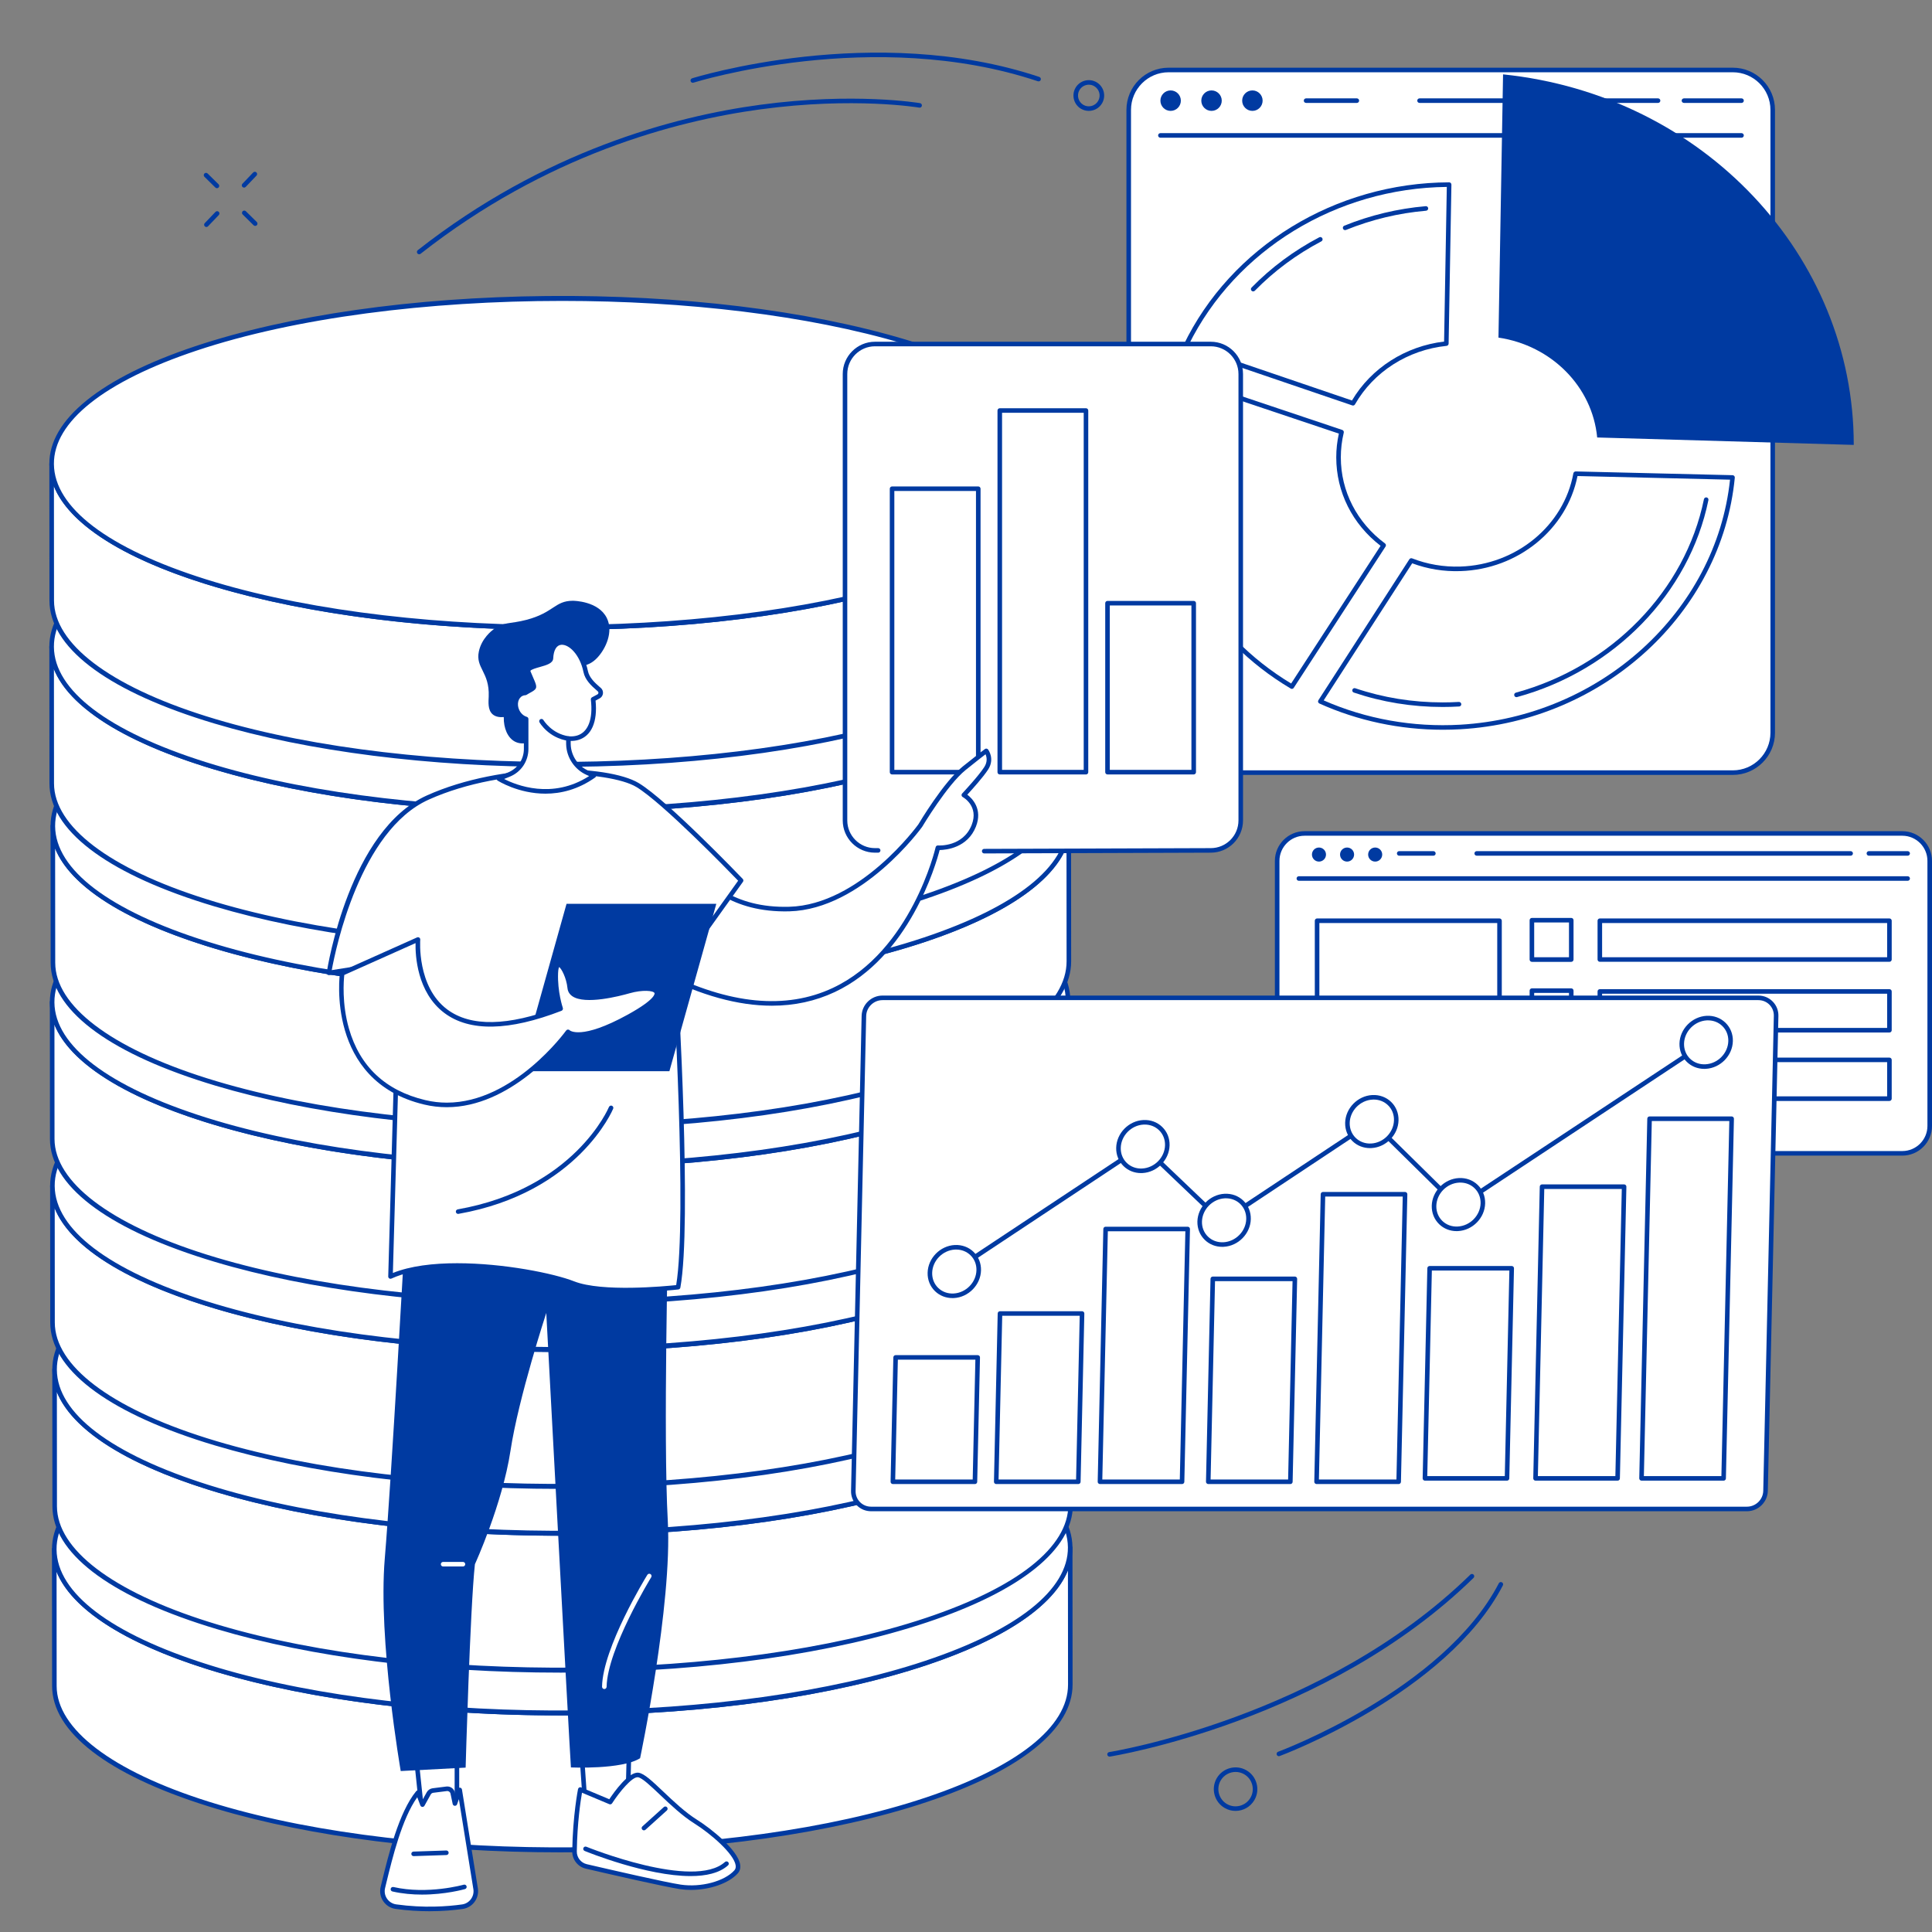 <svg xmlns="http://www.w3.org/2000/svg" xmlns:xlink="http://www.w3.org/1999/xlink" xmlns:serif="http://www.serif.com/" width="100%" height="100%" viewBox="0 0 500 500" xml:space="preserve" style="fill-rule:evenodd;clip-rule:evenodd;stroke-linejoin:round;stroke-miterlimit:2;"><rect x="0" y="0" width="500" height="500" fill="#808080" stroke="none"/>    <path d="M276.969,400.547L276.995,435.974C277.01,446.708 264.599,457.474 239.672,465.802C189.807,482.453 108.432,483.156 56.307,467.583C55.448,467.328 54.604,467.068 53.766,466.807C27.354,458.484 14.089,447.427 14.073,436.344L14.047,400.917C14.063,412 27.328,423.057 53.74,431.375C54.578,431.641 55.422,431.901 56.281,432.156C108.406,447.729 189.776,447.021 239.641,430.37C264.573,422.047 276.984,411.286 276.969,400.547" style="fill:white;fill-rule:nonzero;"></path>    <path d="M14.641,406.776L14.661,436.344C14.677,447.484 28.995,458.385 53.943,466.24C54.781,466.505 55.62,466.766 56.474,467.016C108.188,482.469 190.286,481.672 239.479,465.24C263.307,457.281 276.422,446.891 276.406,435.974L276.38,406.406C272.625,415.651 259.974,424.203 239.828,430.932C215.682,438.995 183.365,443.615 148.813,443.938C114.328,444.255 81.406,440.276 56.109,432.724C55.25,432.469 54.401,432.208 53.557,431.943C32.026,425.161 18.547,416.38 14.641,406.776ZM144.943,479.385C111.885,479.385 80.479,475.422 56.135,468.146C55.276,467.896 54.432,467.635 53.589,467.37C27.74,459.229 13.5,448.208 13.484,436.344L13.453,400.917C13.453,400.589 13.719,400.323 14.047,400.323C14.37,400.323 14.635,400.589 14.635,400.917C14.651,412.057 28.969,422.958 53.917,430.813C54.75,431.078 55.594,431.339 56.448,431.594C108.161,447.042 190.26,446.245 239.453,429.813C263.266,421.859 276.38,411.474 276.375,400.563L276.375,400.547C276.375,400.219 276.641,399.958 276.969,399.958C277.292,399.958 277.557,400.219 277.557,400.547L277.557,400.563L277.583,435.974C277.599,447.438 264.203,458.229 239.854,466.359C215.714,474.422 183.391,479.042 148.844,479.365C147.542,479.375 146.24,479.385 144.943,479.385" style="fill:rgb(0,58,161);fill-rule:nonzero;"></path>    <path d="M234.719,369.302C235.578,369.563 236.427,369.818 237.271,370.083C289.26,386.453 290.323,413.448 239.641,430.37C189.776,447.021 108.406,447.729 56.281,432.156C55.422,431.901 54.578,431.641 53.74,431.375C1.755,415.005 0.693,388.016 51.37,371.089C101.229,354.438 182.594,353.734 234.719,369.302" style="fill:white;fill-rule:nonzero;"></path>    <path d="M146.13,358.786C111.641,358.786 77.151,363.104 51.557,371.646C27.656,379.63 14.542,390.057 14.635,401.01C14.734,412.281 28.682,422.87 53.917,430.813C54.75,431.078 55.594,431.339 56.448,431.594C108.161,447.042 190.26,446.245 239.453,429.813C263.359,421.828 276.469,411.401 276.375,400.453C276.281,389.177 262.328,378.594 237.089,370.646C236.25,370.38 235.411,370.125 234.552,369.87C209.745,362.458 177.932,358.786 146.13,358.786ZM144.917,443.958C111.854,443.958 80.453,439.995 56.109,432.724C55.25,432.469 54.401,432.208 53.557,431.943C27.802,423.828 13.557,412.849 13.458,401.021C13.354,389.516 26.755,378.688 51.188,370.526C75.323,362.464 107.646,357.849 142.193,357.521C176.672,357.193 209.594,361.182 234.891,368.734C235.755,368.995 236.599,369.255 237.443,369.521C263.208,377.63 277.453,388.615 277.557,400.443C277.656,411.943 264.255,422.771 239.828,430.932C215.682,438.995 183.365,443.615 148.813,443.938C147.516,443.953 146.214,443.958 144.917,443.958" style="fill:rgb(0,58,161);fill-rule:nonzero;"></path>    <path d="M277.047,354.036L277.073,389.469C277.089,400.203 264.677,410.964 239.745,419.292C189.885,435.943 108.51,436.651 56.385,421.073C55.526,420.823 54.682,420.563 53.844,420.297C27.432,411.979 14.167,400.922 14.151,389.833L14.125,354.406C14.141,365.495 27.406,376.552 53.818,384.87C54.656,385.135 55.5,385.396 56.359,385.646C108.484,401.219 189.854,400.516 239.719,383.865C264.651,375.536 277.063,364.776 277.047,354.036" style="fill:white;fill-rule:nonzero;"></path>    <path d="M14.719,360.271L14.74,389.833C14.755,400.979 29.073,411.88 54.021,419.734C54.859,419.995 55.698,420.255 56.552,420.51C108.266,435.958 190.365,435.161 239.563,418.734C263.385,410.776 276.495,400.38 276.484,389.469L276.458,359.896C272.708,369.146 260.052,377.693 239.906,384.422C215.766,392.49 183.443,397.104 148.891,397.432C114.417,397.776 81.484,393.771 56.188,386.214C55.328,385.958 54.484,385.698 53.641,385.432C32.104,378.651 18.625,369.875 14.719,360.271ZM145.026,432.875C111.964,432.875 80.557,428.911 56.214,421.641C55.354,421.385 54.51,421.125 53.667,420.859C27.823,412.724 13.578,401.703 13.563,389.833L13.536,354.406C13.531,354.083 13.797,353.818 14.125,353.818C14.448,353.818 14.714,354.083 14.714,354.406C14.729,365.552 29.047,376.448 53.995,384.307C54.833,384.573 55.672,384.828 56.526,385.083C108.24,400.531 190.333,399.734 239.531,383.302C263.359,375.349 276.469,364.953 276.453,354.036C276.453,353.714 276.719,353.448 277.047,353.448C277.37,353.448 277.635,353.714 277.635,354.036L277.635,354.057L277.661,389.464C277.677,400.932 264.281,411.719 239.932,419.854C215.792,427.917 183.469,432.531 148.922,432.859C147.62,432.87 146.318,432.875 145.026,432.875" style="fill:rgb(0,58,161);fill-rule:nonzero;"></path>    <path d="M234.797,322.792C235.656,323.052 236.5,323.307 237.349,323.573C289.339,339.943 290.396,366.938 239.719,383.865C189.854,400.516 108.484,401.219 56.359,385.646C55.5,385.396 54.656,385.135 53.818,384.87C1.833,368.5 0.771,341.505 51.453,324.578C101.307,307.932 182.672,307.224 234.797,322.792" style="fill:white;fill-rule:nonzero;"></path>    <path d="M146.208,312.276C111.719,312.276 77.229,316.594 51.635,325.141C27.734,333.125 14.62,343.552 14.714,354.5C14.813,365.776 28.76,376.359 53.995,384.307C54.833,384.573 55.672,384.828 56.526,385.083C108.24,400.531 190.333,399.734 239.531,383.302C263.438,375.323 276.552,364.896 276.453,353.943C276.359,342.672 262.406,332.089 237.167,324.141C236.328,323.875 235.49,323.615 234.63,323.359C209.823,315.948 178.01,312.276 146.208,312.276ZM144.995,397.453C111.932,397.453 80.531,393.484 56.188,386.214C55.328,385.958 54.484,385.698 53.641,385.432C27.88,377.318 13.635,366.339 13.536,354.51C13.432,343.01 26.833,332.177 51.266,324.021C75.401,315.958 107.724,311.339 142.271,311.016C176.755,310.682 209.672,314.672 234.969,322.229C235.833,322.49 236.677,322.745 237.526,323.01C263.286,331.125 277.531,342.104 277.635,353.932C277.734,365.438 264.339,376.266 239.906,384.422C215.766,392.49 183.443,397.104 148.891,397.432C147.594,397.443 146.292,397.453 144.995,397.453" style="fill:rgb(0,58,161);fill-rule:nonzero;"></path>    <path d="M276.484,306.484L276.516,341.906C276.526,352.646 264.12,363.411 239.188,371.734C189.323,388.385 107.953,389.089 55.828,373.521C54.969,373.266 54.125,373.005 53.281,372.74C26.875,364.422 13.609,353.365 13.594,342.276L13.563,306.849C13.578,317.938 26.844,328.995 53.255,337.313C54.099,337.578 54.943,337.833 55.797,338.094C107.922,353.661 189.297,352.958 239.161,336.307C264.094,327.979 276.5,317.219 276.484,306.484" style="fill:white;fill-rule:nonzero;"></path>    <path d="M14.161,312.714L14.182,342.276C14.198,353.422 28.516,364.323 53.464,372.177C54.302,372.443 55.141,372.698 55.995,372.953C107.708,388.401 189.807,387.604 239,371.172C262.823,363.219 275.943,352.823 275.922,341.911L275.901,312.339C272.146,321.589 259.5,330.141 239.349,336.865C215.203,344.932 182.88,349.547 148.333,349.875C113.849,350.193 80.927,346.214 55.63,338.656C54.771,338.401 53.922,338.141 53.078,337.875C31.547,331.094 18.068,322.318 14.161,312.714ZM144.464,385.318C111.401,385.318 80,381.354 55.656,374.083C54.797,373.828 53.953,373.568 53.104,373.302C27.26,365.161 13.021,354.146 13,342.276L12.974,306.849C12.974,306.526 13.24,306.26 13.563,306.26C13.891,306.26 14.156,306.526 14.156,306.849C14.172,317.995 28.49,328.891 53.432,336.75C54.271,337.016 55.115,337.271 55.969,337.526C107.682,352.974 189.776,352.177 238.974,335.75C262.786,327.792 275.901,317.406 275.896,306.5L275.896,306.484C275.896,306.156 276.161,305.891 276.484,305.891C276.813,305.891 277.078,306.156 277.078,306.484L277.078,306.5L277.104,341.906C277.12,353.37 263.724,364.161 239.375,372.292C215.234,380.359 182.911,384.974 148.359,385.302C147.057,385.313 145.76,385.318 144.464,385.318" style="fill:rgb(0,58,161);fill-rule:nonzero;"></path>    <path d="M234.24,275.24C235.099,275.49 235.943,275.755 236.786,276.016C288.776,292.391 289.839,319.38 239.161,336.307C189.297,352.958 107.922,353.661 55.797,338.094C54.943,337.833 54.099,337.578 53.255,337.313C1.271,320.943 0.214,293.948 50.891,277.021C100.75,260.375 182.115,259.667 234.24,275.24" style="fill:white;fill-rule:nonzero;"></path>    <path d="M145.651,264.719C111.156,264.719 76.672,269.036 51.078,277.583C27.172,285.568 14.063,295.995 14.156,306.943C14.25,318.219 28.203,328.802 53.432,336.75C54.271,337.016 55.115,337.271 55.969,337.526C107.682,352.974 189.776,352.177 238.974,335.75C262.88,327.766 275.99,317.339 275.896,306.385C275.797,295.109 261.844,284.526 236.609,276.578C235.771,276.318 234.927,276.057 234.073,275.802C209.266,268.391 177.453,264.719 145.651,264.719ZM144.438,349.891C111.375,349.891 79.974,345.932 55.63,338.656C54.771,338.401 53.922,338.141 53.078,337.875C27.318,329.76 13.078,318.781 12.974,306.953C12.875,295.448 26.276,284.62 50.703,276.464C74.844,268.401 107.167,263.781 141.708,263.458C176.193,263.141 209.109,267.115 234.406,274.672C235.271,274.932 236.12,275.188 236.964,275.458C262.729,283.568 276.974,294.547 277.078,306.375C277.177,317.88 263.776,328.708 239.349,336.865C215.203,344.932 182.88,349.547 148.333,349.875C147.031,349.885 145.734,349.891 144.438,349.891" style="fill:rgb(0,58,161);fill-rule:nonzero;"></path>    <path d="M276.411,258.964L276.443,294.391C276.458,305.125 264.047,315.885 239.115,324.214C189.255,340.865 107.88,341.568 55.755,326C54.896,325.745 54.052,325.484 53.214,325.219C26.802,316.901 13.536,305.844 13.521,294.755L13.49,259.328C13.505,270.417 26.776,281.474 53.182,289.792C54.026,290.057 54.87,290.313 55.724,290.573C107.849,306.146 189.224,305.438 239.089,288.786C264.016,280.458 276.427,269.698 276.411,258.964" style="fill:white;fill-rule:nonzero;"></path>    <path d="M14.089,265.193L14.109,294.755C14.125,305.901 28.443,316.797 53.391,324.656C54.229,324.922 55.068,325.177 55.922,325.432C107.635,340.88 189.734,340.083 238.927,323.651C262.755,315.698 275.865,305.302 275.849,294.391L275.828,264.823C272.073,274.068 259.422,282.62 239.276,289.349C215.135,297.411 182.807,302.031 148.26,302.354C113.766,302.682 80.854,298.693 55.557,291.135C54.698,290.88 53.849,290.62 53.005,290.354C31.474,283.573 17.995,274.797 14.089,265.193ZM144.391,337.797C111.333,337.797 79.927,333.839 55.583,326.563C54.724,326.307 53.88,326.047 53.036,325.781C27.188,317.641 12.948,306.625 12.927,294.755L12.901,259.328C12.901,259.005 13.167,258.74 13.49,258.74C13.818,258.74 14.083,259 14.083,259.328C14.099,270.474 28.417,281.37 53.359,289.229C54.198,289.49 55.042,289.75 55.896,290.005C107.609,305.453 189.703,304.656 238.901,288.229C262.714,280.276 275.828,269.885 275.823,258.979L275.823,258.964C275.823,258.635 276.089,258.37 276.411,258.37C276.74,258.37 277.005,258.635 277.005,258.964L277.005,258.979L277.031,294.391C277.047,305.849 263.646,316.646 239.302,324.776C215.156,332.839 182.839,337.458 148.286,337.781C146.99,337.792 145.688,337.797 144.391,337.797" style="fill:rgb(0,58,161);fill-rule:nonzero;"></path>    <path d="M234.167,227.719C235.026,227.974 235.87,228.234 236.714,228.5C288.708,244.87 289.766,271.859 239.089,288.786C189.224,305.438 107.849,306.146 55.724,290.573C54.87,290.313 54.026,290.057 53.182,289.792C1.198,273.422 0.141,246.427 50.818,229.5C100.677,212.854 182.042,212.146 234.167,227.719" style="fill:white;fill-rule:nonzero;"></path>    <path d="M145.578,217.203C111.083,217.203 76.599,221.516 51.005,230.063C27.099,238.047 13.99,248.474 14.083,259.422C14.177,270.698 28.13,281.281 53.359,289.229C54.198,289.49 55.042,289.75 55.896,290.005C107.609,305.453 189.703,304.656 238.901,288.229C262.807,280.24 275.917,269.813 275.823,258.865C275.724,247.594 261.776,237.005 236.536,229.063C235.698,228.797 234.859,228.536 234,228.281C209.193,220.875 177.38,217.203 145.578,217.203ZM144.365,302.37C111.302,302.37 79.901,298.411 55.557,291.135C54.698,290.88 53.849,290.62 53.005,290.354C27.25,282.24 13.005,271.26 12.901,259.432C12.802,247.932 26.203,237.099 50.63,228.943C74.771,220.88 107.094,216.26 141.635,215.938C176.125,215.604 209.042,219.594 234.339,227.151C235.198,227.406 236.042,227.667 236.891,227.938C262.656,236.047 276.901,247.026 277.005,258.854C277.104,270.359 263.703,281.188 239.276,289.349C215.135,297.411 182.807,302.031 148.26,302.354C146.958,302.365 145.661,302.37 144.365,302.37" style="fill:rgb(0,58,161);fill-rule:nonzero;"></path>    <path d="M276.594,213.365L276.625,248.792C276.641,259.526 264.229,270.292 239.297,278.62C189.432,295.271 108.063,295.974 55.932,280.401C55.078,280.146 54.234,279.885 53.391,279.62C26.984,271.307 13.719,260.245 13.703,249.161L13.672,213.729C13.688,224.818 26.953,235.88 53.365,244.193C54.208,244.458 55.052,244.719 55.906,244.974C108.031,260.547 189.406,259.844 239.271,243.193C264.198,234.865 276.609,224.099 276.594,213.365" style="fill:white;fill-rule:nonzero;"></path>    <path d="M14.266,219.594L14.292,249.156C14.307,260.307 28.625,271.203 53.568,279.057C54.406,279.323 55.25,279.578 56.104,279.833C107.818,295.286 189.911,294.484 239.109,278.057C262.938,270.099 276.047,259.708 276.031,248.792L276.01,219.224C272.255,228.469 259.604,237.021 239.458,243.75C215.313,251.813 182.99,256.432 148.443,256.755C113.964,257.094 81.036,253.099 55.74,245.536C54.88,245.281 54.031,245.021 53.188,244.755C31.656,237.974 18.177,229.198 14.266,219.594ZM144.573,292.203C111.51,292.203 80.109,288.24 55.766,280.969C54.906,280.708 54.057,280.448 53.214,280.182C27.37,272.047 13.13,261.026 13.109,249.161L13.083,213.729C13.083,213.406 13.349,213.141 13.672,213.141C14,213.141 14.266,213.406 14.266,213.729C14.281,224.875 28.594,235.776 53.542,243.63C54.38,243.896 55.224,244.151 56.078,244.406C107.792,259.859 189.885,259.057 239.083,242.63C262.906,234.672 276.021,224.281 276.005,213.365C276.005,213.042 276.271,212.776 276.594,212.776C276.922,212.776 277.188,213.036 277.188,213.365L277.188,213.38L277.214,248.792C277.229,260.255 263.828,271.047 239.484,279.177C215.339,287.24 183.021,291.859 148.469,292.182C147.167,292.198 145.87,292.203 144.573,292.203" style="fill:rgb(0,58,161);fill-rule:nonzero;"></path>    <path d="M234.349,182.12C235.208,182.375 236.052,182.635 236.896,182.901C288.891,199.271 289.948,226.266 239.271,243.193C189.406,259.844 108.031,260.547 55.906,244.974C55.052,244.719 54.208,244.458 53.365,244.193C1.38,227.823 0.323,200.833 51,183.906C100.859,167.255 182.224,166.552 234.349,182.12" style="fill:white;fill-rule:nonzero;"></path>    <path d="M145.76,171.604C111.266,171.604 76.781,175.917 51.188,184.464C27.281,192.448 14.172,202.875 14.266,213.828C14.359,225.104 28.313,235.688 53.542,243.63C54.38,243.896 55.224,244.151 56.078,244.406C107.792,259.859 189.885,259.057 239.083,242.63C262.984,234.646 276.099,224.219 276.005,213.266C275.906,201.995 261.958,191.411 236.719,183.464C235.88,183.198 235.036,182.943 234.177,182.682C209.37,175.276 177.563,171.604 145.76,171.604ZM144.547,256.776C111.484,256.776 80.083,252.813 55.74,245.536C54.88,245.281 54.031,245.021 53.188,244.755C27.427,236.646 13.188,225.661 13.083,213.833C12.984,202.333 26.385,191.505 50.813,183.344C74.953,175.286 107.271,170.661 141.818,170.339C176.302,170.005 209.224,173.995 234.521,181.552C235.38,181.813 236.229,182.073 237.073,182.339C262.839,190.453 277.083,201.432 277.188,213.26C277.286,224.76 263.885,235.594 239.458,243.75C215.313,251.813 182.99,256.432 148.443,256.755C147.141,256.771 145.844,256.776 144.547,256.776" style="fill:rgb(0,58,161);fill-rule:nonzero;"></path>    <path d="M276.281,166.953L276.313,202.38C276.328,213.12 263.917,223.88 238.984,232.208C189.12,248.859 107.75,249.563 55.625,233.99C54.766,233.734 53.922,233.474 53.078,233.208C26.672,224.896 13.406,213.833 13.391,202.75L13.359,167.318C13.375,178.411 26.641,189.469 53.052,197.786C53.896,198.052 54.74,198.307 55.594,198.568C107.719,214.135 189.094,213.432 238.958,196.781C263.885,188.453 276.297,177.688 276.281,166.953" style="fill:white;fill-rule:nonzero;"></path>    <path d="M13.958,173.182L13.979,202.75C13.995,213.896 28.313,224.792 53.26,232.646C54.094,232.911 54.938,233.167 55.792,233.427C107.505,248.875 189.604,248.073 238.797,231.646C262.625,223.693 275.734,213.297 275.719,202.38L275.698,172.813C271.943,182.057 259.292,190.609 239.146,197.339C215,205.401 182.677,210.021 148.13,210.344C113.646,210.688 80.724,206.688 55.427,199.13C54.568,198.87 53.719,198.615 52.875,198.349C31.344,191.568 17.865,182.786 13.958,173.182ZM144.26,245.792C111.198,245.792 79.797,241.828 55.453,234.557C54.594,234.297 53.75,234.042 52.901,233.776C27.057,225.635 12.813,214.62 12.797,202.75L12.771,167.323C12.771,166.995 13.036,166.729 13.359,166.734C13.688,166.734 13.953,166.995 13.953,167.318C13.969,178.464 28.286,189.365 53.229,197.224C54.068,197.484 54.911,197.745 55.766,197.995C107.479,213.448 189.573,212.646 238.771,196.219C262.583,188.266 275.698,177.88 275.693,166.969L275.693,166.953C275.693,166.63 275.958,166.365 276.281,166.365C276.609,166.365 276.87,166.625 276.87,166.953L276.87,166.969L276.901,202.38C276.917,213.844 263.516,224.635 239.172,232.766C215.026,240.833 182.708,245.448 148.156,245.771C146.854,245.786 145.557,245.792 144.26,245.792" style="fill:rgb(0,58,161);fill-rule:nonzero;"></path>    <path d="M234.036,135.708C234.896,135.964 235.74,136.224 236.583,136.49C288.578,152.859 289.635,179.854 238.958,196.776C189.094,213.432 107.719,214.135 55.594,198.563C54.74,198.307 53.896,198.052 53.052,197.781C1.068,181.411 0.01,154.422 50.688,137.495C100.547,120.844 181.911,120.141 234.036,135.708" style="fill:white;fill-rule:nonzero;"></path>    <path d="M145.448,125.193C110.953,125.193 76.464,129.51 50.875,138.057C26.969,146.042 13.854,156.469 13.953,167.422C14.047,178.693 28,189.276 53.229,197.224C54.068,197.484 54.911,197.745 55.766,198C107.474,213.448 189.573,212.651 238.771,196.219C262.672,188.234 275.786,177.807 275.693,166.859C275.594,155.589 261.646,145 236.406,137.057C235.563,136.792 234.724,136.536 233.865,136.276C209.057,128.87 177.25,125.193 145.448,125.193ZM144.234,210.365C111.172,210.365 79.771,206.401 55.427,199.13C54.568,198.875 53.719,198.615 52.875,198.349C27.115,190.234 12.875,179.255 12.771,167.427C12.672,155.927 26.073,145.099 50.5,136.938C74.641,128.875 106.958,124.255 141.505,123.932C175.99,123.594 208.911,127.589 234.203,135.146C235.068,135.401 235.911,135.661 236.76,135.927C262.526,144.042 276.771,155.021 276.87,166.849C276.969,178.354 263.573,189.182 239.141,197.344C215,205.401 182.677,210.021 148.13,210.349C146.828,210.359 145.526,210.365 144.234,210.365" style="fill:rgb(0,58,161);fill-rule:nonzero;"></path>    <path d="M276.286,119.635L276.313,155.063C276.328,165.797 263.917,176.563 238.984,184.885C189.12,201.536 107.75,202.24 55.625,186.672C54.766,186.417 53.922,186.156 53.078,185.891C26.672,177.573 13.406,166.516 13.391,155.427L13.359,120C13.375,131.089 26.641,142.146 53.052,150.464C53.896,150.729 54.74,150.984 55.594,151.245C107.719,166.818 189.094,166.109 238.958,149.458C263.885,141.13 276.297,130.37 276.286,119.635" style="fill:white;fill-rule:nonzero;"></path>    <path d="M13.958,125.865L13.979,155.427C13.995,166.573 28.313,177.474 53.26,185.328C54.099,185.589 54.938,185.849 55.792,186.104C107.505,201.552 189.604,200.755 238.797,184.328C262.625,176.37 275.734,165.974 275.724,155.063L275.698,125.49C271.943,134.74 259.292,143.286 239.146,150.016C215.005,158.083 182.682,162.703 148.13,163.026C113.635,163.359 80.724,159.365 55.427,151.807C54.568,151.552 53.719,151.292 52.875,151.026C31.344,144.245 17.865,135.464 13.958,125.865ZM144.26,198.474C111.198,198.474 79.797,194.505 55.453,187.234C54.594,186.979 53.75,186.719 52.906,186.453C27.057,178.313 12.818,167.297 12.797,155.427L12.771,120C12.771,119.672 13.036,119.411 13.359,119.411C13.688,119.411 13.953,119.672 13.953,120C13.969,131.146 28.286,142.047 53.229,149.901C54.068,150.161 54.911,150.422 55.766,150.677C107.479,166.125 189.573,165.328 238.771,148.901C262.583,140.943 275.698,130.557 275.693,119.651L275.693,119.635C275.693,119.307 275.958,119.042 276.281,119.042C276.609,119.042 276.875,119.307 276.875,119.63L276.875,119.651L276.901,155.063C276.917,166.526 263.516,177.318 239.172,185.443C215.026,193.51 182.708,198.13 148.156,198.453C146.859,198.464 145.557,198.474 144.26,198.474" style="fill:rgb(0,58,161);fill-rule:nonzero;"></path>    <path d="M234.036,88.391C234.896,88.646 235.74,88.906 236.583,89.172C288.573,105.542 289.635,132.536 238.958,149.458C189.094,166.115 107.719,166.818 55.594,151.245C54.74,150.99 53.896,150.729 53.052,150.469C1.068,134.094 0.01,107.104 50.688,90.177C100.542,73.526 181.911,72.823 234.036,88.391" style="fill:white;fill-rule:nonzero;"></path>    <path d="M145.448,77.875C110.953,77.875 76.464,82.188 50.875,90.734C26.969,98.719 13.859,109.146 13.953,120.099C14.047,131.375 28,141.958 53.229,149.901C54.068,150.167 54.911,150.422 55.766,150.677C107.474,166.13 189.573,165.328 238.771,148.901C262.677,140.917 275.786,130.49 275.693,119.542C275.599,108.266 261.641,97.682 236.406,89.734C235.568,89.469 234.724,89.214 233.865,88.958C209.057,81.547 177.25,77.875 145.448,77.875ZM144.234,163.042C111.172,163.042 79.771,159.083 55.427,151.807C54.568,151.552 53.719,151.292 52.875,151.031C27.115,142.917 12.875,131.938 12.771,120.109C12.672,108.604 26.073,97.776 50.5,89.615C74.641,81.557 106.958,76.938 141.505,76.609C175.99,76.271 208.911,80.271 234.203,87.828C235.068,88.083 235.911,88.339 236.76,88.609C262.526,96.719 276.771,107.703 276.87,119.531C276.974,131.036 263.573,141.865 239.146,150.021C215,158.083 182.677,162.703 148.13,163.026C146.828,163.042 145.531,163.042 144.234,163.042" style="fill:rgb(0,58,161);fill-rule:nonzero;"></path>    <path d="M492.318,215.698L337.62,215.698C333.703,215.698 330.526,218.875 330.526,222.797L330.526,291.385C330.526,295.307 333.703,298.484 337.62,298.484L492.318,298.484C496.234,298.484 499.406,295.307 499.406,291.385L499.406,222.797C499.406,218.875 496.234,215.698 492.318,215.698" style="fill:white;fill-rule:nonzero;"></path>    <path d="M337.62,216.286C334.036,216.286 331.12,219.208 331.12,222.797L331.12,291.385C331.12,294.974 334.036,297.891 337.62,297.891L492.318,297.891C495.901,297.891 498.818,294.974 498.818,291.385L498.818,222.797C498.818,219.208 495.901,216.286 492.318,216.286L337.62,216.286ZM492.318,299.073L337.62,299.073C333.385,299.073 329.938,295.625 329.938,291.385L329.938,222.797C329.938,218.557 333.385,215.109 337.62,215.109L492.318,215.109C496.552,215.109 500,218.557 500,222.797L500,291.385C500,295.625 496.552,299.073 492.318,299.073" style="fill:rgb(0,58,161);fill-rule:nonzero;"></path>    <path d="M493.698,227.953L336.146,227.953C335.818,227.953 335.552,227.688 335.552,227.359C335.552,227.031 335.818,226.771 336.146,226.771L493.698,226.771C494.026,226.771 494.292,227.031 494.292,227.359C494.292,227.688 494.026,227.953 493.698,227.953" style="fill:rgb(0,58,161);fill-rule:nonzero;"></path>    <path d="M343.167,221.156C343.167,222.161 342.349,222.979 341.349,222.979C340.344,222.979 339.531,222.161 339.531,221.156C339.531,220.151 340.344,219.339 341.349,219.339C342.349,219.339 343.167,220.151 343.167,221.156" style="fill:rgb(0,58,161);fill-rule:nonzero;"></path>    <path d="M350.438,221.156C350.438,222.161 349.625,222.979 348.625,222.979C347.615,222.979 346.802,222.161 346.802,221.156C346.802,220.151 347.615,219.339 348.625,219.339C349.625,219.339 350.438,220.151 350.438,221.156" style="fill:rgb(0,58,161);fill-rule:nonzero;"></path>    <path d="M357.714,221.156C357.714,222.167 356.901,222.979 355.896,222.979C354.891,222.979 354.073,222.167 354.073,221.156C354.073,220.151 354.891,219.339 355.896,219.339C356.901,219.339 357.714,220.151 357.714,221.156" style="fill:rgb(0,58,161);fill-rule:nonzero;"></path>    <path d="M493.698,221.458L483.667,221.458C483.339,221.458 483.078,221.193 483.078,220.865C483.078,220.542 483.339,220.276 483.667,220.276L493.698,220.276C494.026,220.276 494.292,220.542 494.292,220.865C494.292,221.193 494.026,221.458 493.698,221.458" style="fill:rgb(0,58,161);fill-rule:nonzero;"></path>    <path d="M478.948,221.453L382.172,221.453C381.849,221.453 381.583,221.193 381.583,220.865C381.583,220.542 381.849,220.276 382.172,220.276L478.948,220.276C479.276,220.276 479.536,220.542 479.536,220.865C479.536,221.193 479.276,221.453 478.948,221.453" style="fill:rgb(0,58,161);fill-rule:nonzero;"></path>    <path d="M370.958,221.458L362.104,221.458C361.781,221.458 361.521,221.193 361.521,220.87C361.521,220.542 361.781,220.276 362.104,220.276L370.958,220.276C371.286,220.276 371.547,220.542 371.547,220.87C371.547,221.193 371.286,221.458 370.958,221.458" style="fill:rgb(0,58,161);fill-rule:nonzero;"></path>    <path d="M341.453,283.745L387.484,283.745L387.484,238.875L341.453,238.875L341.453,283.745ZM388.073,284.927L340.859,284.927C340.536,284.927 340.271,284.661 340.271,284.333L340.271,238.286C340.271,237.958 340.536,237.693 340.859,237.693L388.073,237.693C388.396,237.693 388.661,237.958 388.661,238.286L388.661,284.333C388.661,284.661 388.396,284.927 388.073,284.927" style="fill:rgb(0,58,161);fill-rule:nonzero;"></path>    <path d="M397.047,247.74L406.052,247.74L406.052,238.74L397.047,238.74L397.047,247.74ZM406.635,248.927L396.458,248.927C396.13,248.927 395.865,248.661 395.865,248.333L395.865,238.146C395.865,237.823 396.13,237.557 396.458,237.557L406.635,237.557C406.964,237.557 407.229,237.823 407.229,238.146L407.229,248.333C407.229,248.661 406.964,248.927 406.635,248.927" style="fill:rgb(0,58,161);fill-rule:nonzero;"></path>    <path d="M414.625,247.729L488.391,247.729L488.391,238.875L414.625,238.875L414.625,247.729ZM488.979,248.911L414.036,248.911C413.708,248.911 413.448,248.646 413.448,248.318L413.448,238.281C413.448,237.953 413.708,237.693 414.036,237.693L488.979,237.693C489.307,237.693 489.573,237.953 489.573,238.281L489.573,248.318C489.573,248.646 489.307,248.911 488.979,248.911" style="fill:rgb(0,58,161);fill-rule:nonzero;"></path>    <path d="M397.047,265.974L406.052,265.974L406.052,256.964L397.047,256.964L397.047,265.974ZM406.635,267.156L396.458,267.156C396.13,267.156 395.865,266.891 395.865,266.568L395.865,256.375C395.865,256.052 396.13,255.786 396.458,255.786L406.635,255.786C406.964,255.786 407.229,256.052 407.229,256.375L407.229,266.568C407.229,266.891 406.964,267.156 406.635,267.156" style="fill:rgb(0,58,161);fill-rule:nonzero;"></path>    <path d="M414.625,266.031L488.391,266.031L488.391,257.177L414.625,257.177L414.625,266.031ZM488.979,267.214L414.036,267.214C413.708,267.214 413.448,266.948 413.448,266.625L413.448,256.583C413.448,256.26 413.708,255.995 414.036,255.995L488.979,255.995C489.307,255.995 489.573,256.26 489.573,256.583L489.573,266.625C489.573,266.948 489.307,267.214 488.979,267.214" style="fill:rgb(0,58,161);fill-rule:nonzero;"></path>    <path d="M406.635,284.792L396.458,284.792L396.458,274.604L406.635,274.604L406.635,284.792" style="fill:white;fill-rule:nonzero;"></path>    <path d="M414.625,283.74L488.391,283.74L488.391,274.885L414.625,274.885L414.625,283.74ZM488.979,284.927L414.036,284.927C413.708,284.927 413.448,284.661 413.448,284.333L413.448,274.297C413.448,273.969 413.708,273.708 414.036,273.708L488.979,273.708C489.307,273.708 489.573,273.969 489.573,274.297L489.573,284.333C489.573,284.661 489.307,284.927 488.979,284.927" style="fill:rgb(0,58,161);fill-rule:nonzero;"></path>    <path d="M452.109,390.516L225.438,390.516C222.839,390.516 220.776,388.422 220.839,385.844L223.578,262.917C223.635,260.339 225.786,258.24 228.385,258.24L455.057,258.24C457.656,258.24 459.714,260.339 459.661,262.917L456.917,385.844C456.859,388.422 454.708,390.516 452.109,390.516" style="fill:white;fill-rule:nonzero;"></path>    <path d="M228.385,258.833C226.115,258.833 224.219,260.672 224.167,262.932L221.427,385.854C221.406,386.938 221.802,387.958 222.552,388.724C223.313,389.5 224.339,389.927 225.438,389.927L452.109,389.927C454.385,389.927 456.276,388.089 456.328,385.828L459.068,262.906C459.094,261.823 458.693,260.802 457.948,260.031C457.188,259.26 456.161,258.833 455.057,258.833L228.385,258.833ZM452.109,391.109L225.438,391.109C224.016,391.109 222.693,390.557 221.708,389.547C220.734,388.552 220.219,387.229 220.25,385.828L222.99,262.906C223.052,260.005 225.474,257.651 228.385,257.651L455.057,257.651C456.484,257.651 457.807,258.203 458.786,259.208C459.76,260.203 460.281,261.526 460.25,262.932L457.51,385.854C457.443,388.755 455.021,391.109 452.109,391.109" style="fill:rgb(0,58,161);fill-rule:nonzero;"></path>    <path d="M258.427,382.891L278.49,382.891L279.432,340.526L259.375,340.526L258.427,382.891ZM279.068,384.073L257.823,384.073C257.667,384.073 257.516,384.005 257.401,383.891C257.292,383.781 257.229,383.63 257.234,383.469L258.203,339.922C258.214,339.604 258.474,339.344 258.797,339.344L280.036,339.344C280.198,339.344 280.349,339.411 280.458,339.526C280.573,339.635 280.63,339.792 280.625,339.948L279.656,383.495C279.651,383.813 279.385,384.073 279.068,384.073" style="fill:rgb(0,58,161);fill-rule:nonzero;"></path>    <path d="M231.677,382.891L251.734,382.891L252.427,351.885L232.365,351.885L231.677,382.891ZM252.313,384.073L231.073,384.073C230.917,384.073 230.76,384.005 230.646,383.891C230.536,383.781 230.479,383.63 230.484,383.469L231.198,351.286C231.203,350.964 231.469,350.708 231.786,350.708L253.031,350.708C253.188,350.708 253.344,350.771 253.453,350.88C253.563,351 253.625,351.151 253.62,351.313L252.901,383.495C252.896,383.813 252.635,384.073 252.313,384.073" style="fill:rgb(0,58,161);fill-rule:nonzero;"></path>    <path d="M285.276,382.891L305.333,382.891L306.771,318.651L286.708,318.651L285.276,382.891ZM305.911,384.073L284.672,384.073C284.51,384.073 284.359,384.005 284.25,383.891C284.135,383.781 284.078,383.63 284.083,383.469L285.542,318.052C285.547,317.729 285.813,317.474 286.13,317.474L307.37,317.474C307.531,317.474 307.682,317.536 307.797,317.651C307.906,317.766 307.964,317.917 307.964,318.078L306.505,383.495C306.495,383.813 306.234,384.073 305.911,384.073" style="fill:rgb(0,58,161);fill-rule:nonzero;"></path>    <path d="M313.302,382.891L333.365,382.891L334.51,331.557L314.448,331.557L313.302,382.891ZM333.943,384.073L312.698,384.073C312.542,384.073 312.391,384.005 312.281,383.891C312.167,383.781 312.104,383.63 312.109,383.469L313.281,330.953C313.286,330.63 313.552,330.375 313.87,330.375L335.115,330.375C335.271,330.375 335.422,330.438 335.536,330.552C335.646,330.667 335.708,330.818 335.703,330.979L334.531,383.495C334.526,383.813 334.26,384.073 333.943,384.073" style="fill:rgb(0,58,161);fill-rule:nonzero;"></path>    <path d="M341.333,382.891L361.396,382.891L363.026,309.661L342.964,309.661L341.333,382.891ZM361.974,384.073L340.729,384.073C340.568,384.073 340.417,384.005 340.307,383.891C340.193,383.781 340.135,383.63 340.135,383.469L341.797,309.057C341.807,308.734 342.068,308.479 342.385,308.479L363.63,308.479C363.792,308.479 363.943,308.542 364.052,308.661C364.161,308.771 364.224,308.922 364.219,309.083L362.563,383.495C362.552,383.813 362.292,384.073 361.974,384.073" style="fill:rgb(0,58,161);fill-rule:nonzero;"></path>    <path d="M369.375,382.01L389.438,382.01L390.625,328.818L370.563,328.818L369.375,382.01ZM390.016,383.193L368.771,383.193C368.615,383.193 368.464,383.13 368.349,383.01C368.24,382.901 368.182,382.75 368.182,382.589L369.396,328.214C369.401,327.896 369.661,327.641 369.984,327.641L391.224,327.641C391.391,327.641 391.542,327.703 391.651,327.813C391.76,327.932 391.823,328.083 391.818,328.245L390.604,382.615C390.599,382.932 390.333,383.193 390.016,383.193" style="fill:rgb(0,58,161);fill-rule:nonzero;"></path>    <path d="M398,382.01L418.057,382.01L419.719,307.708L399.656,307.708L398,382.01ZM418.635,383.193L397.396,383.193C397.234,383.193 397.083,383.13 396.974,383.01C396.859,382.901 396.802,382.745 396.807,382.583L398.49,307.099C398.495,306.781 398.755,306.521 399.078,306.521L420.323,306.521C420.479,306.521 420.63,306.589 420.745,306.703C420.849,306.813 420.917,306.969 420.906,307.13L419.224,382.615C419.224,382.932 418.958,383.193 418.635,383.193" style="fill:rgb(0,58,161);fill-rule:nonzero;"></path>    <path d="M425.432,382.01L445.495,382.01L447.547,290.115L427.484,290.115L425.432,382.01ZM446.073,383.193L424.828,383.193C424.672,383.193 424.516,383.13 424.411,383.01C424.292,382.901 424.234,382.75 424.24,382.589L426.318,289.51C426.318,289.188 426.583,288.932 426.906,288.932L448.146,288.932C448.307,288.932 448.458,288.995 448.573,289.109C448.682,289.224 448.74,289.375 448.74,289.536L446.661,382.615C446.656,382.932 446.391,383.193 446.073,383.193" style="fill:rgb(0,58,161);fill-rule:nonzero;"></path>    <path d="M246.797,329.547C246.609,329.547 246.422,329.458 246.307,329.286C246.13,329.016 246.198,328.646 246.474,328.464L295.385,296.052C295.615,295.901 295.922,295.927 296.12,296.12L316.292,315.365L354.776,289.833C355.01,289.677 355.318,289.708 355.516,289.906L377.411,311.474L441.229,269.266C441.5,269.083 441.865,269.156 442.047,269.432C442.229,269.703 442.151,270.068 441.88,270.25L377.661,312.724C377.432,312.875 377.12,312.844 376.927,312.651L355.031,291.083L316.552,316.609C316.318,316.76 316.016,316.734 315.818,316.542L295.646,297.297L247.125,329.453C247.026,329.516 246.911,329.547 246.797,329.547" style="fill:rgb(0,58,161);fill-rule:nonzero;"></path>    <path d="M302.099,296.391C302.021,299.854 299.13,302.813 295.641,302.995C292.151,303.177 289.385,300.521 289.464,297.057C289.536,293.594 292.432,290.635 295.917,290.453C299.406,290.271 302.177,292.927 302.099,296.391" style="fill:white;fill-rule:nonzero;"></path>    <path d="M296.26,291.036C296.156,291.036 296.052,291.036 295.953,291.042C292.766,291.208 290.12,293.911 290.052,297.068C290.016,298.568 290.568,299.943 291.604,300.953C292.651,301.969 294.078,302.495 295.609,302.406C298.792,302.24 301.438,299.536 301.51,296.38C301.542,294.88 300.99,293.5 299.953,292.495C298.974,291.547 297.677,291.036 296.26,291.036ZM295.297,303.594C293.578,303.594 291.984,302.964 290.781,301.797C289.51,300.563 288.828,298.875 288.87,297.042C288.953,293.281 292.104,290.057 295.891,289.865C297.75,289.766 299.49,290.396 300.776,291.651C302.052,292.885 302.729,294.573 302.688,296.406C302.604,300.167 299.453,303.391 295.672,303.583C295.547,303.594 295.422,303.594 295.297,303.594" style="fill:rgb(0,58,161);fill-rule:nonzero;"></path>    <path d="M361.349,289.927C361.276,293.391 358.38,296.349 354.891,296.531C351.401,296.714 348.635,294.052 348.714,290.589C348.792,287.125 351.682,284.172 355.172,283.984C358.661,283.802 361.427,286.458 361.349,289.927" style="fill:white;fill-rule:nonzero;"></path>    <path d="M355.516,284.563C355.411,284.563 355.307,284.568 355.203,284.578C352.021,284.74 349.375,287.443 349.302,290.599C349.271,292.099 349.823,293.479 350.854,294.484C351.906,295.5 353.333,296.026 354.865,295.938C358.047,295.771 360.693,293.068 360.76,289.911C360.797,288.411 360.245,287.031 359.208,286.031C358.229,285.078 356.927,284.563 355.516,284.563ZM354.552,297.13C352.828,297.13 351.234,296.5 350.036,295.333C348.766,294.094 348.083,292.406 348.125,290.573C348.208,286.818 351.359,283.594 355.141,283.396C357.005,283.302 358.74,283.932 360.031,285.182C361.302,286.417 361.984,288.109 361.938,289.938C361.859,293.698 358.708,296.922 354.927,297.12C354.797,297.125 354.677,297.13 354.552,297.13" style="fill:rgb(0,58,161);fill-rule:nonzero;"></path>    <path d="M323.115,315.479C323.036,318.943 320.146,321.901 316.656,322.083C313.167,322.266 310.401,319.604 310.479,316.141C310.557,312.677 313.448,309.724 316.938,309.536C320.427,309.354 323.193,312.016 323.115,315.479" style="fill:white;fill-rule:nonzero;"></path>    <path d="M317.276,310.12C317.177,310.12 317.073,310.12 316.969,310.125C313.786,310.297 311.141,313 311.068,316.156C311.036,317.656 311.589,319.031 312.625,320.036C313.672,321.057 315.094,321.573 316.625,321.495C319.807,321.328 322.458,318.625 322.526,315.469C322.557,313.969 322.005,312.589 320.974,311.583C319.995,310.635 318.693,310.12 317.276,310.12ZM316.313,322.682C314.594,322.682 313,322.052 311.802,320.885C310.526,319.646 309.849,317.958 309.885,316.13C309.974,312.37 313.12,309.146 316.906,308.948C318.766,308.854 320.505,309.484 321.792,310.74C323.068,311.974 323.745,313.661 323.708,315.49C323.625,319.255 320.474,322.474 316.688,322.672C316.563,322.677 316.438,322.682 316.313,322.682" style="fill:rgb(0,58,161);fill-rule:nonzero;"></path>    <path d="M253.292,328.74C253.214,332.208 250.328,335.161 246.833,335.344C243.344,335.531 240.578,332.87 240.656,329.406C240.734,325.938 243.625,322.984 247.115,322.802C250.604,322.62 253.37,325.276 253.292,328.74" style="fill:white;fill-rule:nonzero;"></path>    <path d="M247.453,323.385C247.354,323.385 247.25,323.385 247.146,323.391C243.964,323.557 241.318,326.26 241.245,329.417C241.214,330.917 241.766,332.297 242.797,333.302C243.849,334.323 245.276,334.844 246.807,334.755C249.984,334.589 252.63,331.885 252.703,328.729C252.74,327.229 252.188,325.849 251.151,324.849C250.172,323.896 248.87,323.385 247.453,323.385ZM246.495,335.943C244.771,335.943 243.177,335.313 241.979,334.151C240.703,332.911 240.026,331.224 240.068,329.391C240.151,325.63 243.297,322.411 247.083,322.208C248.948,322.115 250.688,322.75 251.974,324C253.245,325.234 253.927,326.922 253.885,328.755C253.802,332.516 250.651,335.74 246.865,335.938C246.74,335.943 246.615,335.943 246.495,335.943" style="fill:rgb(0,58,161);fill-rule:nonzero;"></path>    <path d="M383.766,311.411C383.688,314.875 380.797,317.833 377.313,318.01C373.818,318.198 371.052,315.536 371.13,312.073C371.208,308.609 374.099,305.651 377.589,305.469C381.078,305.286 383.844,307.948 383.766,311.411" style="fill:white;fill-rule:nonzero;"></path>    <path d="M377.927,306.052C377.823,306.052 377.719,306.052 377.62,306.057C374.432,306.224 371.786,308.927 371.719,312.089C371.688,313.583 372.24,314.964 373.271,315.969C374.323,316.99 375.74,317.51 377.276,317.422C380.458,317.255 383.104,314.552 383.177,311.396L383.766,311.411L383.177,311.396C383.208,309.901 382.656,308.521 381.62,307.516C380.646,306.563 379.344,306.052 377.927,306.052ZM376.964,318.615C375.245,318.615 373.651,317.979 372.453,316.818C371.177,315.578 370.5,313.891 370.536,312.057C370.625,308.297 373.771,305.078 377.557,304.88C379.422,304.786 381.156,305.417 382.443,306.667C383.719,307.906 384.396,309.594 384.354,311.422C384.271,315.188 381.125,318.406 377.339,318.604C377.214,318.609 377.089,318.615 376.964,318.615" style="fill:rgb(0,58,161);fill-rule:nonzero;"></path>    <path d="M447.87,269.427C447.797,272.891 444.901,275.849 441.417,276.031C437.922,276.214 435.156,273.552 435.234,270.089C435.313,266.625 438.203,263.667 441.693,263.484C445.182,263.302 447.948,265.964 447.87,269.427" style="fill:white;fill-rule:nonzero;"></path>    <path d="M447.875,269.427L447.88,269.427L447.875,269.427ZM442.036,264.068C441.932,264.068 441.833,264.068 441.724,264.073C438.547,264.24 435.896,266.943 435.828,270.099C435.797,271.599 436.349,272.979 437.38,273.984C438.432,275 439.849,275.526 441.385,275.438C444.568,275.271 447.214,272.568 447.286,269.411C447.318,267.911 446.766,266.531 445.729,265.531C444.755,264.578 443.448,264.068 442.036,264.068ZM441.073,276.625C439.354,276.625 437.76,275.995 436.557,274.828C435.286,273.594 434.609,271.906 434.646,270.073C434.729,266.313 437.88,263.094 441.667,262.891C443.526,262.797 445.266,263.432 446.552,264.682C447.828,265.917 448.505,267.604 448.464,269.438C448.38,273.198 445.234,276.417 441.443,276.615C441.323,276.625 441.193,276.625 441.073,276.625" style="fill:rgb(0,58,161);fill-rule:nonzero;"></path>    <path d="M448.458,18.109L302.427,18.109C296.729,18.109 292.109,22.729 292.109,28.432L292.109,189.635C292.109,195.339 296.729,199.958 302.427,199.958L448.458,199.958C454.156,199.958 458.776,195.339 458.776,189.635L458.776,28.432C458.776,22.729 454.156,18.109 448.458,18.109" style="fill:white;fill-rule:nonzero;"></path>    <path d="M302.427,18.703C297.068,18.703 292.703,23.068 292.703,28.432L292.703,189.63C292.703,195 297.068,199.365 302.427,199.365L448.458,199.365C453.823,199.365 458.188,195 458.188,189.63L458.188,28.432C458.188,23.068 453.823,18.703 448.458,18.703L302.427,18.703ZM448.458,200.547L302.427,200.547C296.411,200.547 291.521,195.651 291.521,189.63L291.521,28.432C291.521,22.417 296.411,17.521 302.427,17.521L448.458,17.521C454.474,17.521 459.365,22.417 459.365,28.432L459.365,189.63C459.365,195.651 454.474,200.547 448.458,200.547" style="fill:rgb(0,58,161);fill-rule:nonzero;"></path>    <path d="M450.708,35.641L300.307,35.641C299.984,35.641 299.719,35.375 299.719,35.052C299.719,34.724 299.984,34.458 300.307,34.458L450.708,34.458C451.031,34.458 451.297,34.724 451.297,35.052C451.297,35.375 451.031,35.641 450.708,35.641" style="fill:rgb(0,58,161);fill-rule:nonzero;"></path>    <path d="M305.604,26.052C305.604,27.51 304.417,28.698 302.958,28.698C301.5,28.698 300.313,27.51 300.313,26.052C300.313,24.583 301.5,23.401 302.958,23.401C304.417,23.401 305.604,24.583 305.604,26.052" style="fill:rgb(0,58,161);fill-rule:nonzero;"></path>    <path d="M316.188,26.052C316.188,27.51 315,28.698 313.542,28.698C312.078,28.698 310.896,27.51 310.896,26.052C310.896,24.583 312.078,23.401 313.542,23.401C315,23.401 316.188,24.583 316.188,26.052" style="fill:rgb(0,58,161);fill-rule:nonzero;"></path>    <path d="M326.766,26.052C326.766,27.51 325.583,28.698 324.125,28.698C322.661,28.698 321.474,27.51 321.474,26.052C321.474,24.583 322.661,23.401 324.125,23.401C325.583,23.401 326.766,24.583 326.766,26.052" style="fill:rgb(0,58,161);fill-rule:nonzero;"></path>    <path d="M450.708,26.635L435.807,26.635C435.484,26.635 435.214,26.375 435.214,26.047C435.214,25.719 435.484,25.458 435.807,25.458L450.708,25.458C451.036,25.458 451.297,25.719 451.297,26.047C451.297,26.375 451.036,26.635 450.708,26.635" style="fill:rgb(0,58,161);fill-rule:nonzero;"></path>    <path d="M429.104,26.635L367.375,26.635C367.052,26.635 366.786,26.375 366.786,26.047C366.786,25.719 367.052,25.458 367.375,25.458L429.104,25.458C429.432,25.458 429.693,25.719 429.693,26.047C429.693,26.375 429.432,26.635 429.104,26.635" style="fill:rgb(0,58,161);fill-rule:nonzero;"></path>    <path d="M351.151,26.635L338.01,26.635C337.682,26.635 337.422,26.375 337.422,26.047C337.422,25.719 337.682,25.458 338.01,25.458L351.151,25.458C351.474,25.458 351.74,25.719 351.74,26.047C351.74,26.375 351.474,26.635 351.151,26.635" style="fill:rgb(0,58,161);fill-rule:nonzero;"></path>    <path d="M350.156,104.359C354.964,95.943 363.911,90 374.313,88.922L375.031,47.776C345.167,47.875 318.813,64.708 306.813,89.594L350.156,104.359" style="fill:white;fill-rule:nonzero;"></path>    <path d="M307.63,89.25L349.891,103.646C354.87,95.25 363.719,89.589 373.729,88.396L374.432,48.375C345.885,48.688 319.786,64.661 307.63,89.25ZM350.156,104.953C350.094,104.953 350.031,104.943 349.969,104.922L306.62,90.151C306.458,90.099 306.328,89.979 306.266,89.818C306.198,89.667 306.203,89.49 306.276,89.339C318.578,63.828 345.568,47.286 375.026,47.188C375.203,47.182 375.344,47.25 375.453,47.359C375.563,47.474 375.625,47.63 375.625,47.786L374.901,88.938C374.891,89.234 374.667,89.479 374.37,89.51C364.354,90.547 355.495,96.208 350.667,104.656C350.557,104.844 350.359,104.953 350.156,104.953" style="fill:rgb(0,58,161);fill-rule:nonzero;"></path>    <path d="M348.115,59.552C347.88,59.552 347.661,59.411 347.568,59.182C347.448,58.88 347.589,58.536 347.896,58.411C354.625,55.688 361.719,53.99 368.974,53.359C369.297,53.328 369.583,53.573 369.615,53.896C369.641,54.219 369.401,54.505 369.073,54.536C361.938,55.151 354.964,56.828 348.339,59.51C348.266,59.536 348.193,59.552 348.115,59.552" style="fill:rgb(0,58,161);fill-rule:nonzero;"></path>    <path d="M324.323,75.417C324.177,75.417 324.026,75.365 323.911,75.25C323.682,75.021 323.672,74.646 323.906,74.417C328.984,69.224 334.875,64.854 341.427,61.411C341.714,61.26 342.068,61.375 342.219,61.661C342.37,61.953 342.26,62.307 341.974,62.458C335.536,65.839 329.745,70.141 324.75,75.24C324.63,75.359 324.479,75.417 324.323,75.417" style="fill:rgb(0,58,161);fill-rule:nonzero;"></path>    <path d="M407.766,122.599C405.318,136.12 393.005,146.75 377.927,147.219C373.432,147.354 369.135,146.578 365.234,145.057L341.693,181.526C352.641,186.469 364.995,188.891 377.927,188.146C415.526,185.984 445.089,157.661 448.37,123.573L407.766,122.599" style="fill:white;fill-rule:nonzero;"></path>    <path d="M342.568,181.26C353.505,186.078 365.703,188.255 377.901,187.552C414.203,185.469 444.109,158.255 447.729,124.141L408.255,123.198C405.5,137.026 392.839,147.339 377.948,147.802C373.635,147.948 369.438,147.255 365.474,145.781L342.568,181.26ZM373.417,188.859C362.333,188.859 351.37,186.536 341.453,182.063C341.297,181.99 341.182,181.854 341.13,181.693C341.083,181.526 341.109,181.344 341.208,181.203L364.745,144.734C364.896,144.5 365.193,144.406 365.453,144.505C369.401,146.042 373.589,146.76 377.917,146.625C392.427,146.172 404.74,136.021 407.188,122.49C407.245,122.203 407.51,122.021 407.786,122.005L448.391,122.979C448.557,122.979 448.708,123.057 448.818,123.177C448.927,123.297 448.979,123.458 448.964,123.625C445.594,158.609 415.073,186.599 377.969,188.729C376.453,188.818 374.932,188.859 373.417,188.859" style="fill:rgb(0,58,161);fill-rule:nonzero;"></path>    <path d="M373.344,182.964C365.422,182.964 357.693,181.708 350.37,179.234C350.057,179.13 349.891,178.797 349.995,178.49C350.099,178.177 350.438,178.01 350.745,178.12C357.948,180.552 365.552,181.781 373.344,181.781C374.74,181.781 376.161,181.745 377.557,181.661C377.88,181.656 378.161,181.891 378.182,182.219C378.198,182.542 377.953,182.823 377.63,182.839C376.203,182.922 374.766,182.964 373.344,182.964" style="fill:rgb(0,58,161);fill-rule:nonzero;"></path>    <path d="M392.453,180.422C392.198,180.422 391.958,180.25 391.891,179.984C391.802,179.672 391.984,179.349 392.297,179.26C417.042,172.51 436.146,152.859 440.979,129.193C441.047,128.87 441.359,128.667 441.672,128.734C441.995,128.797 442.203,129.109 442.135,129.427C437.219,153.526 417.776,173.531 392.615,180.401C392.563,180.411 392.505,180.422 392.453,180.422" style="fill:rgb(0,58,161);fill-rule:nonzero;"></path>    <path d="M334.328,177.688L358.083,141.115C350.979,135.849 346.411,127.661 346.411,118.37C346.411,116.125 346.677,113.938 347.188,111.828L303.677,97.234C301.339,104.089 300.078,111.38 300.078,118.938C300.078,143.958 313.797,165.495 334.328,177.688" style="fill:white;fill-rule:nonzero;"></path>    <path d="M304.047,97.979C301.802,104.755 300.667,111.797 300.667,118.938C300.667,142.594 313.172,164.219 334.146,176.891L357.292,141.255C349.995,135.646 345.823,127.333 345.823,118.37C345.823,116.302 346.047,114.234 346.495,112.214L304.047,97.979ZM334.328,178.281C334.224,178.281 334.125,178.25 334.031,178.193C312.401,165.349 299.49,143.198 299.49,118.938C299.49,111.474 300.708,104.109 303.12,97.042C303.219,96.734 303.552,96.573 303.865,96.672L347.375,111.266C347.667,111.365 347.833,111.667 347.766,111.964C347.26,114.063 347.005,116.214 347.005,118.37C347.005,127.141 351.172,135.255 358.438,140.641C358.688,140.823 358.75,141.172 358.583,141.438L334.823,178.01C334.714,178.182 334.526,178.281 334.328,178.281" style="fill:rgb(0,58,161);fill-rule:nonzero;"></path>    <path d="M387.802,87.37C401.531,89.411 412.094,100.063 413.349,113.219L479.75,115.141L479.75,115.063C479.75,66.328 440.938,24.615 388.99,19.245L387.802,87.37" style="fill:rgb(0,58,161);fill-rule:nonzero;"></path>    <path d="M313.354,89.031L226.448,89.031C222.161,89.031 218.693,92.505 218.693,96.792L218.693,212.323C218.693,216.609 222.161,220.083 226.448,220.083L313.354,220.083C317.635,220.083 321.109,216.609 321.109,212.323L321.109,96.792C321.109,92.505 317.635,89.031 313.354,89.031" style="fill:white;fill-rule:nonzero;"></path>    <path d="M231.453,199.245L252.583,199.245L252.583,127.073L231.453,127.073L231.453,199.245ZM253.172,200.427L230.865,200.427C230.542,200.427 230.276,200.161 230.276,199.839L230.276,126.484C230.276,126.156 230.542,125.891 230.865,125.891L253.172,125.891C253.5,125.891 253.766,126.156 253.766,126.484L253.766,199.839C253.766,200.161 253.5,200.427 253.172,200.427" style="fill:rgb(0,58,161);fill-rule:nonzero;"></path>    <path d="M259.333,199.245L280.464,199.245L280.464,106.833L259.333,106.833L259.333,199.245ZM281.052,200.432L258.74,200.432C258.417,200.432 258.151,200.167 258.151,199.839L258.151,106.245C258.151,105.917 258.417,105.651 258.74,105.651L281.052,105.651C281.375,105.651 281.641,105.917 281.641,106.245L281.641,199.839C281.641,200.167 281.375,200.432 281.052,200.432" style="fill:rgb(0,58,161);fill-rule:nonzero;"></path>    <path d="M287.214,199.245L308.339,199.245L308.339,156.698L287.214,156.698L287.214,199.245ZM308.932,200.427L286.625,200.427C286.297,200.427 286.031,200.161 286.031,199.839L286.031,156.109C286.031,155.776 286.297,155.516 286.625,155.516L308.932,155.516C309.26,155.516 309.521,155.776 309.521,156.109L309.521,199.839C309.521,200.161 309.26,200.427 308.932,200.427" style="fill:rgb(0,58,161);fill-rule:nonzero;"></path>    <path d="M254.708,220.87C254.38,220.87 254.12,220.604 254.12,220.281C254.12,219.953 254.38,219.688 254.708,219.688L313.349,219.495C317.302,219.495 320.516,216.281 320.516,212.328L320.516,96.792C320.516,92.839 317.302,89.62 313.349,89.62L226.443,89.62C222.495,89.62 219.276,92.839 219.276,96.792L219.276,212.328C219.276,216.281 222.495,219.495 226.443,219.495L227.271,219.495C227.594,219.495 227.859,219.76 227.859,220.083C227.859,220.411 227.594,220.672 227.271,220.672L226.443,220.672C221.844,220.672 218.099,216.932 218.099,212.328L218.099,96.792C218.099,92.188 221.844,88.443 226.443,88.443L313.349,88.443C317.953,88.443 321.693,92.188 321.693,96.792L321.693,212.328C321.693,216.932 317.953,220.672 313.349,220.672L254.708,220.87" style="fill:rgb(0,58,161);fill-rule:nonzero;"></path>    <path d="M107.802,455.698L109.208,469.089L118.255,470.146L118.255,454.276L107.802,455.698" style="fill:white;fill-rule:nonzero;"></path>    <path d="M109.745,468.552L117.661,469.484L117.661,454.953L108.448,456.208L109.745,468.552ZM118.255,470.74C118.229,470.74 118.208,470.74 118.182,470.734L109.141,469.672C108.865,469.641 108.646,469.422 108.62,469.146L107.214,455.76C107.182,455.448 107.406,455.161 107.724,455.115L118.172,453.693C118.344,453.667 118.51,453.719 118.641,453.833C118.771,453.943 118.844,454.104 118.844,454.276L118.844,470.146C118.844,470.313 118.771,470.479 118.646,470.589C118.536,470.688 118.396,470.74 118.255,470.74" style="fill:rgb(0,58,161);fill-rule:nonzero;"></path>    <g>        <path d="M119.677,493.448C115.906,493.979 109.724,494.448 102.469,493.443C100.089,493.115 98.516,490.802 99.089,488.474C100.682,481.974 103.438,469.646 108.161,463.932L109.339,467.036L110.958,464.115C111.182,463.719 111.578,463.448 112.031,463.391L115.583,462.938C116.328,462.844 117.016,463.339 117.172,464.068L117.734,466.755L118.974,463.229L123.104,488.917C123.396,491.115 121.87,493.141 119.677,493.448" style="fill:white;fill-rule:nonzero;"></path>    </g>    <g>        <path d="M107.984,465.13C104.036,470.62 101.531,480.927 100,487.208L99.661,488.615C99.427,489.573 99.599,490.552 100.156,491.37C100.703,492.182 101.578,492.724 102.547,492.854C109.672,493.844 115.75,493.406 119.594,492.865C121.453,492.604 122.766,490.865 122.521,489L118.76,465.62L118.292,466.948C118.203,467.203 117.958,467.354 117.698,467.344C117.432,467.328 117.214,467.135 117.156,466.875L116.594,464.193C116.505,463.76 116.089,463.464 115.656,463.526L112.109,463.974C111.844,464.01 111.604,464.167 111.474,464.401L109.854,467.323C109.74,467.521 109.521,467.646 109.297,467.625C109.068,467.604 108.865,467.458 108.786,467.24L107.984,465.13ZM119.677,493.448L119.682,493.448L119.677,493.448ZM111.125,494.625C108.479,494.625 105.531,494.464 102.385,494.026C101.083,493.849 99.917,493.12 99.177,492.031C98.443,490.948 98.203,489.604 98.516,488.328L98.854,486.927C100.49,480.219 103.219,468.99 107.708,463.557C107.844,463.396 108.052,463.318 108.26,463.349C108.469,463.385 108.641,463.526 108.714,463.724L109.438,465.635L110.443,463.828C110.755,463.266 111.323,462.885 111.958,462.802L115.51,462.354C116.552,462.219 117.531,462.922 117.75,463.948L117.88,464.568L118.417,463.031C118.505,462.776 118.76,462.615 119.026,462.641C119.297,462.661 119.516,462.87 119.557,463.135L123.688,488.828C124.021,491.354 122.26,493.682 119.76,494.031C117.536,494.349 114.589,494.625 111.125,494.625" style="fill:rgb(0,58,161);fill-rule:nonzero;"></path>    </g>    <path d="M109.198,490.318C106.781,490.318 104.167,490.104 101.563,489.51C101.24,489.438 101.042,489.12 101.115,488.802C101.188,488.49 101.505,488.286 101.823,488.359C110.672,490.375 119.927,487.781 120.021,487.755C120.333,487.672 120.661,487.849 120.75,488.161C120.839,488.474 120.661,488.802 120.344,488.891C120.068,488.969 115.26,490.318 109.198,490.318" style="fill:rgb(0,58,161);fill-rule:nonzero;"></path>    <path d="M107.042,480.365C106.724,480.365 106.458,480.115 106.448,479.797C106.438,479.469 106.693,479.198 107.021,479.188L115.5,478.906C115.807,478.891 116.099,479.151 116.109,479.474C116.12,479.802 115.865,480.073 115.536,480.083L107.057,480.365L107.042,480.365" style="fill:rgb(0,58,161);fill-rule:nonzero;"></path>    <path d="M150.172,448.573L151.526,468.104L162.411,468.104L162.917,448.573L150.172,448.573" style="fill:white;fill-rule:nonzero;"></path>    <path d="M152.078,467.516L161.839,467.516L162.313,449.161L150.807,449.161L152.078,467.516ZM162.411,468.698L151.526,468.698C151.219,468.698 150.964,468.458 150.938,468.146L149.583,448.615C149.573,448.448 149.63,448.292 149.74,448.172C149.854,448.052 150.01,447.984 150.172,447.984L162.917,447.984C163.078,447.984 163.229,448.047 163.344,448.161C163.453,448.276 163.516,448.432 163.51,448.589L163.005,468.125C162.995,468.443 162.734,468.698 162.411,468.698" style="fill:rgb(0,58,161);fill-rule:nonzero;"></path>    <path d="M148.688,479.135C148.656,480.984 149.917,482.604 151.719,483.021C157.974,484.484 172.073,487.724 176.094,488.323C181.313,489.104 187.729,487.5 190.484,484.448C193.24,481.396 184.307,474.104 180.068,471.448C173.771,467.505 167.724,459.719 165.188,459.365C162.651,459.016 157.911,466.38 157.911,466.38L150.172,463.125C150.172,463.125 148.823,469.76 148.688,479.135" style="fill:white;fill-rule:nonzero;"></path>    <path d="M148.688,479.135L148.693,479.135L148.688,479.135ZM150.62,463.953C150.281,465.901 149.385,471.677 149.276,479.146C149.25,480.703 150.333,482.094 151.854,482.448C157.828,483.839 172.167,487.141 176.182,487.74C181.391,488.516 187.479,486.896 190.047,484.052C190.349,483.714 190.464,483.292 190.391,482.76C189.974,479.792 183.948,474.573 179.755,471.948C176.568,469.953 173.521,467.063 170.833,464.51C168.443,462.245 166.188,460.099 165.104,459.948C163.615,459.76 160.292,463.771 158.411,466.698C158.255,466.938 157.948,467.036 157.688,466.922L150.62,463.953ZM178.818,489.109C177.87,489.109 176.927,489.047 176.005,488.906C171.948,488.302 157.578,484.995 151.583,483.599C149.531,483.12 148.063,481.24 148.094,479.125C148.234,469.807 149.583,463.073 149.594,463.01C149.63,462.839 149.74,462.688 149.896,462.604C150.052,462.521 150.24,462.51 150.401,462.583L157.688,465.641C158.932,463.771 162.724,458.422 165.266,458.781C166.724,458.984 168.786,460.943 171.646,463.651C174.292,466.161 177.292,469.01 180.38,470.948C183.797,473.083 191.021,478.745 191.557,482.599C191.682,483.484 191.469,484.24 190.922,484.844C188.578,487.438 183.625,489.109 178.818,489.109" style="fill:rgb(0,58,161);fill-rule:nonzero;"></path>    <path d="M178.714,485.526C167.38,485.526 152.167,479.375 151.307,479.026C151.005,478.906 150.859,478.557 150.984,478.255C151.104,477.953 151.448,477.813 151.75,477.932C152.026,478.047 179.547,489.172 187.625,481.875C187.87,481.661 188.24,481.677 188.458,481.917C188.677,482.161 188.661,482.536 188.417,482.75C186.182,484.771 182.688,485.526 178.714,485.526" style="fill:rgb(0,58,161);fill-rule:nonzero;"></path>    <path d="M166.651,473.693C166.49,473.693 166.328,473.63 166.214,473.5C165.995,473.26 166.01,472.88 166.255,472.667L171.792,467.672C172.031,467.448 172.406,467.469 172.625,467.714C172.844,467.953 172.823,468.328 172.583,468.547L167.047,473.542C166.932,473.646 166.792,473.693 166.651,473.693" style="fill:rgb(0,58,161);fill-rule:nonzero;"></path>    <path d="M104.714,321.234C104.714,321.234 101.344,382.297 99.578,403.375C97.813,424.453 103.708,458.344 103.708,458.344L120.505,457.458C120.505,457.458 121.656,416.255 122.906,404.818C122.906,404.818 130.005,389.307 132.109,375.474C134.208,361.641 141.375,339.792 141.375,339.792C141.375,339.792 147.193,448.849 147.755,457.411C147.755,457.411 160.932,458.005 165.656,455.026C165.656,455.026 174.026,415.266 172.823,393.63C171.62,371.995 172.943,318.24 172.943,318.24L104.714,321.234" style="fill:rgb(0,58,161);fill-rule:nonzero;"></path>    <path d="M119.813,405.406L114.677,405.406C114.349,405.406 114.089,405.141 114.089,404.813C114.089,404.49 114.349,404.224 114.677,404.224L119.813,404.224C120.141,404.224 120.401,404.49 120.401,404.813C120.401,405.141 120.141,405.406 119.813,405.406" style="fill:white;fill-rule:nonzero;"></path>    <path d="M156.396,437.12L156.385,437.12C156.063,437.115 155.802,436.844 155.807,436.521C155.99,426.422 167.063,408.328 167.531,407.568C167.703,407.286 168.068,407.198 168.344,407.37C168.62,407.542 168.708,407.906 168.536,408.182C168.422,408.365 157.167,426.766 156.99,436.542C156.979,436.865 156.719,437.12 156.396,437.12" style="fill:white;fill-rule:nonzero;"></path>    <path d="M178.255,223.573C179.479,223.474 185.484,235.776 204.271,235.26C223.063,234.745 238.135,213.708 238.135,213.708C238.135,213.708 244.625,202.766 249.547,198.807C254.469,194.849 255.245,194.328 255.245,194.328C255.245,194.328 256.786,196.385 255.245,198.807C253.703,201.229 249.438,205.76 249.438,205.76C249.438,205.76 254.135,208.339 252.016,213.708C249.583,219.891 242.719,219.391 242.719,219.391C242.719,219.391 228.786,281.099 171.214,251.776L178.255,223.573" style="fill:white;fill-rule:nonzero;"></path>    <path d="M171.901,251.464C188.745,259.943 203.422,261.359 215.536,255.672C235.854,246.135 242.083,219.531 242.141,219.266C242.203,218.979 242.464,218.776 242.76,218.802C243.021,218.823 249.224,219.188 251.469,213.495C253.375,208.661 249.328,206.37 249.156,206.276C248.995,206.188 248.885,206.031 248.859,205.849C248.828,205.672 248.885,205.49 249.01,205.354C249.052,205.307 253.25,200.839 254.745,198.49C255.63,197.104 255.349,195.87 255.057,195.198C254.391,195.708 252.943,196.833 249.917,199.266C245.13,203.115 238.708,213.906 238.641,214.01C238.464,214.266 223.156,235.333 204.292,235.854C189.12,236.25 182.208,228.563 179.26,225.271C179.047,225.031 178.818,224.776 178.615,224.568L171.901,251.464ZM199.766,260.276C191.01,260.276 181.375,257.615 170.948,252.302C170.703,252.177 170.578,251.901 170.646,251.635L177.688,223.427C177.745,223.182 177.958,223 178.214,222.984C178.755,222.938 179.161,223.391 180.141,224.49C182.979,227.656 189.615,235.083 204.255,234.672C222.542,234.172 237.505,213.578 237.656,213.365C237.896,212.958 244.229,202.328 249.177,198.349C254.068,194.422 254.88,193.859 254.917,193.839C255.177,193.661 255.526,193.719 255.719,193.974C255.792,194.068 257.49,196.391 255.745,199.125C254.474,201.109 251.495,204.401 250.339,205.661C251.625,206.646 254.354,209.391 252.568,213.927C250.396,219.427 244.875,219.958 243.177,219.99C242.234,223.641 235.375,247.661 216.042,256.74C211.026,259.094 205.594,260.276 199.766,260.276" style="fill:rgb(0,58,161);fill-rule:nonzero;"></path>    <path d="M85.141,251.776C85.141,251.776 90.776,215.365 110.698,206.406C130.615,197.448 157.563,198.698 164.995,203.172C172.427,207.646 191.797,227.87 191.797,227.87L174.682,251.776C174.682,251.776 178.594,316.13 175.5,333.12C175.5,333.12 156.458,335.344 148.385,332.161C140.307,328.979 113.755,324.521 101.063,330.354L103.37,248.88L85.141,251.776" style="fill:white;fill-rule:nonzero;"></path>    <path d="M118.318,326.922C130.37,326.922 143.38,329.552 148.599,331.615C155.776,334.438 172.115,332.885 174.995,332.583C177.901,315.219 174.13,252.453 174.094,251.813C174.083,251.677 174.12,251.542 174.203,251.432L191.031,227.927C188.411,225.214 171.432,207.734 164.693,203.672C157.708,199.474 130.844,197.995 110.938,206.948C93.172,214.938 86.839,245.682 85.859,251.068L103.276,248.297C103.453,248.266 103.625,248.318 103.76,248.438C103.891,248.552 103.964,248.719 103.958,248.896L101.677,329.448C106.177,327.62 112.12,326.922 118.318,326.922ZM162.068,334.474C157,334.474 151.635,334.078 148.167,332.714C140.229,329.583 113.974,325.073 101.307,330.891C101.125,330.974 100.906,330.958 100.734,330.849C100.568,330.734 100.469,330.542 100.474,330.339L102.76,249.573L85.234,252.359C85.042,252.391 84.854,252.328 84.724,252.198C84.589,252.063 84.526,251.875 84.557,251.688C84.786,250.188 90.474,214.854 110.453,205.87C130.104,197.031 157.276,197.833 165.302,202.661C172.714,207.125 191.427,226.635 192.224,227.464C192.417,227.667 192.443,227.984 192.276,228.214L175.281,251.953C175.526,256.016 179.063,316.844 176.078,333.229C176.031,333.484 175.828,333.677 175.568,333.708C175.12,333.76 168.859,334.474 162.068,334.474" style="fill:rgb(0,58,161);fill-rule:nonzero;"></path>    <path d="M118.557,314.156C118.276,314.156 118.031,313.953 117.979,313.667C117.922,313.344 118.135,313.042 118.458,312.984C148.682,307.641 157.51,286.703 157.594,286.495C157.719,286.193 158.063,286.047 158.365,286.167C158.667,286.292 158.813,286.635 158.688,286.938C158.599,287.156 149.563,308.682 118.661,314.146C118.625,314.151 118.594,314.156 118.557,314.156" style="fill:rgb(0,58,161);fill-rule:nonzero;"></path>    <path d="M173.24,277.229L134.479,277.229L146.62,233.906L185.38,233.906L173.24,277.229" style="fill:rgb(0,58,161);fill-rule:nonzero;"></path>    <path d="M88.557,251.917L108.172,243.146C108.172,243.146 105.411,276.401 145.099,261.042C145.099,261.042 143.635,256.771 143.844,251.776C144.052,246.786 147.036,251.615 147.453,255.672C147.87,259.729 157.193,258.083 162.792,256.484C168.391,254.885 175.74,255.932 162.792,263.078C149.839,270.224 147,267.036 147,267.036C147,267.036 130.464,290.193 109.885,285.271C84.578,279.224 88.557,251.917 88.557,251.917" style="fill:white;fill-rule:nonzero;"></path>    <path d="M89.104,252.318C88.943,253.74 88.448,259.734 90.307,266.203C93.13,276.021 99.766,282.25 110.026,284.698C111.932,285.156 113.813,285.365 115.641,285.365C132.969,285.365 146.375,266.901 146.521,266.693C146.625,266.552 146.792,266.458 146.969,266.448C147.156,266.443 147.323,266.51 147.443,266.646C147.458,266.656 150.359,269.266 162.505,262.563C169.891,258.484 169.417,257.073 169.391,257.016C169.125,256.365 166.302,256.099 162.953,257.052C160.318,257.807 151.469,260.083 148.146,257.839C147.391,257.323 146.958,256.615 146.865,255.734C146.583,253 145.26,250.599 144.703,250.271C144.63,250.401 144.474,250.797 144.432,251.802C144.234,256.62 145.646,260.807 145.661,260.854C145.76,261.151 145.609,261.479 145.313,261.594C131.724,266.854 121.531,267.047 115.021,262.172C107.891,256.839 107.479,247.182 107.542,244.073L89.104,252.318ZM115.63,286.542C113.714,286.542 111.75,286.328 109.75,285.849C84.208,279.745 87.932,252.109 87.974,251.828C88,251.63 88.13,251.458 88.318,251.38L107.932,242.604C108.125,242.516 108.344,242.542 108.516,242.661C108.688,242.786 108.776,242.984 108.76,243.193C108.75,243.313 107.859,255.344 115.734,261.234C121.818,265.781 131.448,265.599 144.375,260.688C143.984,259.365 143.089,255.818 143.255,251.75C143.281,251.099 143.365,249.099 144.62,249.063L144.651,249.063C146.229,249.063 147.766,252.958 148.042,255.615C148.094,256.135 148.349,256.547 148.807,256.859C151.115,258.422 157.693,257.328 162.63,255.917C165.25,255.167 169.708,254.682 170.484,256.563C170.906,257.594 170.599,259.443 163.073,263.594C152.625,269.365 148.51,268.568 147.13,267.844C144.875,270.781 131.99,286.542 115.63,286.542" style="fill:rgb(0,58,161);fill-rule:nonzero;"></path>    <path d="M140.922,189.818C139.224,191.365 135.911,193.266 133.318,191.958C131.391,190.979 130.313,188.464 130.375,185.578C129.484,185.651 128.313,185.589 127.474,184.849C126.188,183.708 126.427,181.615 126.479,180.234C126.714,173.885 123.026,172.911 123.927,168.599C124.635,165.208 127.297,163.193 127.792,162.813C130.302,160.906 132.005,161.521 136.229,160.417C143.333,158.557 143.557,155.49 148.24,155.479C148.51,155.479 154.88,155.547 157.047,159.948C158.802,163.531 156.75,167.885 154.625,170.172C151.875,173.13 149.901,171.667 147.141,174.151C142.297,178.51 145.953,185.203 140.922,189.818" style="fill:rgb(0,58,161);fill-rule:nonzero;"></path>    <path d="M155.099,178.479L154.818,178.234C153.411,177.026 151.953,175.615 151.578,173.797C149.99,166.063 142.911,163.255 142.583,170.354C142.5,172.151 135.958,172.057 136.734,173.938C138.76,178.844 138.807,177.521 135.948,179.328C135.625,179.344 135.302,179.417 135,179.557C133.536,180.234 133.016,182.229 133.844,184C134.344,185.073 135.224,185.813 136.167,186.083L136.167,193.828C136.167,196.734 134.411,199.349 131.724,200.448L129.109,201.516C129.109,201.516 141.302,209.479 153.677,200.74L152.026,200C149.12,198.693 147.208,195.839 147.109,192.651L147.094,191.135C147.927,191.208 148.734,191.156 149.479,190.938C152.938,189.932 154.089,185.943 153.5,180.979L154.906,180.224C155.568,179.87 155.667,178.969 155.099,178.479" style="fill:white;fill-rule:nonzero;"></path>    <path d="M130.469,201.599C133.526,203.172 142.906,206.984 152.469,200.844L151.786,200.536C148.693,199.146 146.625,196.063 146.521,192.672L146.505,191.141C146.505,190.974 146.573,190.818 146.693,190.703C146.818,190.589 146.979,190.531 147.146,190.547C147.938,190.62 148.667,190.557 149.313,190.37C152.203,189.531 153.516,186.13 152.911,181.047C152.885,180.807 153.005,180.578 153.219,180.458L154.63,179.703C154.771,179.625 154.859,179.495 154.875,179.333C154.896,179.182 154.833,179.026 154.714,178.927L154.438,178.682C152.99,177.438 151.411,175.938 151,173.917C150.094,169.5 147.307,166.708 145.255,166.87C144.031,166.964 143.271,168.25 143.172,170.385C143.115,171.667 141.453,172.13 139.698,172.625C138.802,172.875 137.443,173.26 137.266,173.62C137.266,173.63 137.255,173.646 137.281,173.714C137.573,174.422 137.823,174.995 138.031,175.474C138.99,177.677 139.214,178.203 137.479,179.13C137.156,179.302 136.755,179.521 136.266,179.828C136.177,179.885 136.078,179.917 135.974,179.917C135.714,179.927 135.469,179.99 135.25,180.089C134.083,180.635 133.693,182.276 134.38,183.75C134.786,184.62 135.516,185.281 136.328,185.516C136.583,185.589 136.755,185.818 136.755,186.083L136.755,193.828C136.755,196.99 134.87,199.802 131.948,200.995L130.469,201.599ZM141.167,205.401C134.099,205.401 128.87,202.068 128.786,202.016C128.604,201.891 128.5,201.677 128.521,201.464C128.542,201.245 128.682,201.052 128.885,200.969L131.5,199.901C133.979,198.891 135.578,196.505 135.578,193.828L135.578,186.5C134.609,186.094 133.797,185.292 133.307,184.25C132.349,182.182 132.995,179.839 134.75,179.021C135.068,178.87 135.406,178.781 135.76,178.75C136.229,178.458 136.609,178.255 136.927,178.089C137.214,177.932 137.542,177.76 137.599,177.672C137.63,177.51 137.313,176.781 136.948,175.943C136.74,175.458 136.484,174.875 136.193,174.161C136.042,173.802 136.047,173.432 136.208,173.104C136.615,172.266 137.896,171.906 139.375,171.49C140.286,171.24 141.974,170.76 141.995,170.328C142.177,166.354 144.271,165.76 145.161,165.693C147.688,165.495 151.089,168.49 152.156,173.677C152.495,175.339 153.906,176.672 155.203,177.792L155.484,178.031C155.901,178.385 156.109,178.922 156.047,179.469C155.99,180.005 155.667,180.484 155.188,180.745L154.13,181.313C154.688,186.807 153.063,190.51 149.641,191.505C149.036,191.682 148.38,191.76 147.693,191.755L147.698,192.646C147.792,195.573 149.583,198.255 152.266,199.458L153.922,200.198C154.115,200.286 154.245,200.469 154.266,200.682C154.286,200.891 154.193,201.099 154.021,201.219C149.547,204.38 145.078,205.401 141.167,205.401" style="fill:rgb(0,58,161);fill-rule:nonzero;"></path>    <path d="M147.094,191.729C147.068,191.729 147.036,191.724 147.005,191.719C141.979,190.953 139.719,187.109 139.625,186.943C139.458,186.661 139.557,186.302 139.839,186.135C140.125,185.979 140.484,186.073 140.646,186.354C140.667,186.391 142.734,189.87 147.182,190.552C147.505,190.604 147.729,190.906 147.677,191.224C147.635,191.516 147.38,191.729 147.094,191.729" style="fill:rgb(0,58,161);fill-rule:nonzero;"></path>    <path d="M287.151,454.609C286.865,454.609 286.609,454.401 286.568,454.109C286.516,453.786 286.734,453.49 287.057,453.438C287.609,453.354 342.724,444.458 380.526,407.505C380.76,407.281 381.135,407.281 381.359,407.516C381.589,407.75 381.583,408.125 381.349,408.354C343.276,445.573 287.797,454.521 287.245,454.604C287.208,454.609 287.177,454.609 287.151,454.609" style="fill:rgb(0,58,161);fill-rule:nonzero;"></path>    <path d="M330.974,454.5C330.734,454.5 330.505,454.354 330.422,454.109C330.313,453.807 330.464,453.464 330.771,453.354C331.198,453.198 373.552,437.396 387.896,409.75C388.042,409.464 388.401,409.349 388.693,409.5C388.979,409.651 389.094,410.005 388.943,410.297C374.385,438.354 331.609,454.302 331.177,454.464C331.109,454.484 331.042,454.5 330.974,454.5" style="fill:rgb(0,58,161);fill-rule:nonzero;"></path>    <path d="M108.484,65.802C108.307,65.802 108.135,65.724 108.021,65.578C107.818,65.318 107.865,64.948 108.12,64.745C140.766,39.109 174.354,30.13 196.786,27.109C221.099,23.833 237.932,26.667 238.104,26.693C238.422,26.75 238.635,27.052 238.583,27.375C238.526,27.698 238.224,27.911 237.901,27.854C237.734,27.828 221.042,25.026 196.896,28.286C174.625,31.292 141.266,40.219 108.849,65.677C108.74,65.76 108.615,65.802 108.484,65.802" style="fill:rgb(0,58,161);fill-rule:nonzero;"></path>    <path d="M179.297,21.422C179.047,21.422 178.813,21.26 178.734,21.01C178.635,20.698 178.807,20.365 179.12,20.266C179.583,20.12 226.188,5.62 268.974,19.911C269.281,20.016 269.448,20.349 269.344,20.661C269.245,20.969 268.911,21.135 268.599,21.031C226.177,6.854 179.938,21.245 179.479,21.391C179.417,21.411 179.359,21.422 179.297,21.422" style="fill:rgb(0,58,161);fill-rule:nonzero;"></path>    <path d="M63.167,48.552C63.021,48.552 62.87,48.495 62.755,48.385C62.521,48.161 62.51,47.786 62.74,47.552L65.526,44.641C65.75,44.406 66.125,44.396 66.359,44.62C66.594,44.849 66.604,45.219 66.375,45.453L63.589,48.37C63.474,48.49 63.318,48.552 63.167,48.552" style="fill:rgb(0,58,161);fill-rule:nonzero;"></path>    <path d="M53.417,58.75C53.271,58.75 53.12,58.693 53.005,58.583C52.771,58.359 52.766,57.984 52.99,57.745L55.776,54.833C56,54.599 56.375,54.594 56.609,54.818C56.844,55.042 56.854,55.417 56.625,55.651L53.839,58.563C53.724,58.688 53.568,58.75 53.417,58.75" style="fill:rgb(0,58,161);fill-rule:nonzero;"></path>    <path d="M56.146,48.708C56,48.708 55.849,48.646 55.734,48.536L52.906,45.75C52.672,45.521 52.672,45.146 52.901,44.911C53.13,44.682 53.5,44.677 53.734,44.906L56.563,47.693C56.797,47.927 56.797,48.297 56.568,48.531C56.453,48.646 56.302,48.708 56.146,48.708" style="fill:rgb(0,58,161);fill-rule:nonzero;"></path>    <path d="M66.047,58.464C65.896,58.464 65.745,58.411 65.63,58.297L62.802,55.505C62.573,55.281 62.568,54.906 62.797,54.672C63.026,54.443 63.401,54.438 63.63,54.667L66.458,57.453C66.693,57.682 66.693,58.057 66.464,58.292C66.349,58.406 66.198,58.464 66.047,58.464" style="fill:rgb(0,58,161);fill-rule:nonzero;"></path>    <path d="M319.771,458.578C318.234,458.578 316.734,459.375 315.906,460.797C314.682,462.927 315.411,465.656 317.536,466.885C319.661,468.109 322.391,467.38 323.62,465.255C324.214,464.229 324.37,463.026 324.063,461.875C323.755,460.729 323.021,459.771 321.99,459.172C321.292,458.766 320.526,458.578 319.771,458.578ZM319.755,468.661C318.797,468.661 317.833,468.422 316.948,467.906C314.26,466.354 313.333,462.901 314.885,460.208C316.443,457.521 319.891,456.599 322.578,458.151C323.88,458.906 324.813,460.12 325.203,461.573C325.594,463.026 325.391,464.547 324.641,465.849C323.599,467.651 321.703,468.661 319.755,468.661" style="fill:rgb(0,58,161);fill-rule:nonzero;"></path>    <path d="M281.786,21.922C280.818,21.922 279.88,22.427 279.359,23.323C278.589,24.656 279.047,26.37 280.385,27.146C281.719,27.917 283.432,27.458 284.203,26.12C284.979,24.786 284.521,23.073 283.182,22.297C282.745,22.042 282.26,21.922 281.786,21.922ZM281.776,28.698C281.099,28.698 280.417,28.526 279.792,28.167C277.891,27.068 277.245,24.63 278.339,22.729C279.438,20.828 281.875,20.177 283.771,21.276C285.672,22.375 286.323,24.813 285.224,26.714C284.49,27.984 283.151,28.698 281.776,28.698" style="fill:rgb(0,58,161);fill-rule:nonzero;"></path></svg>